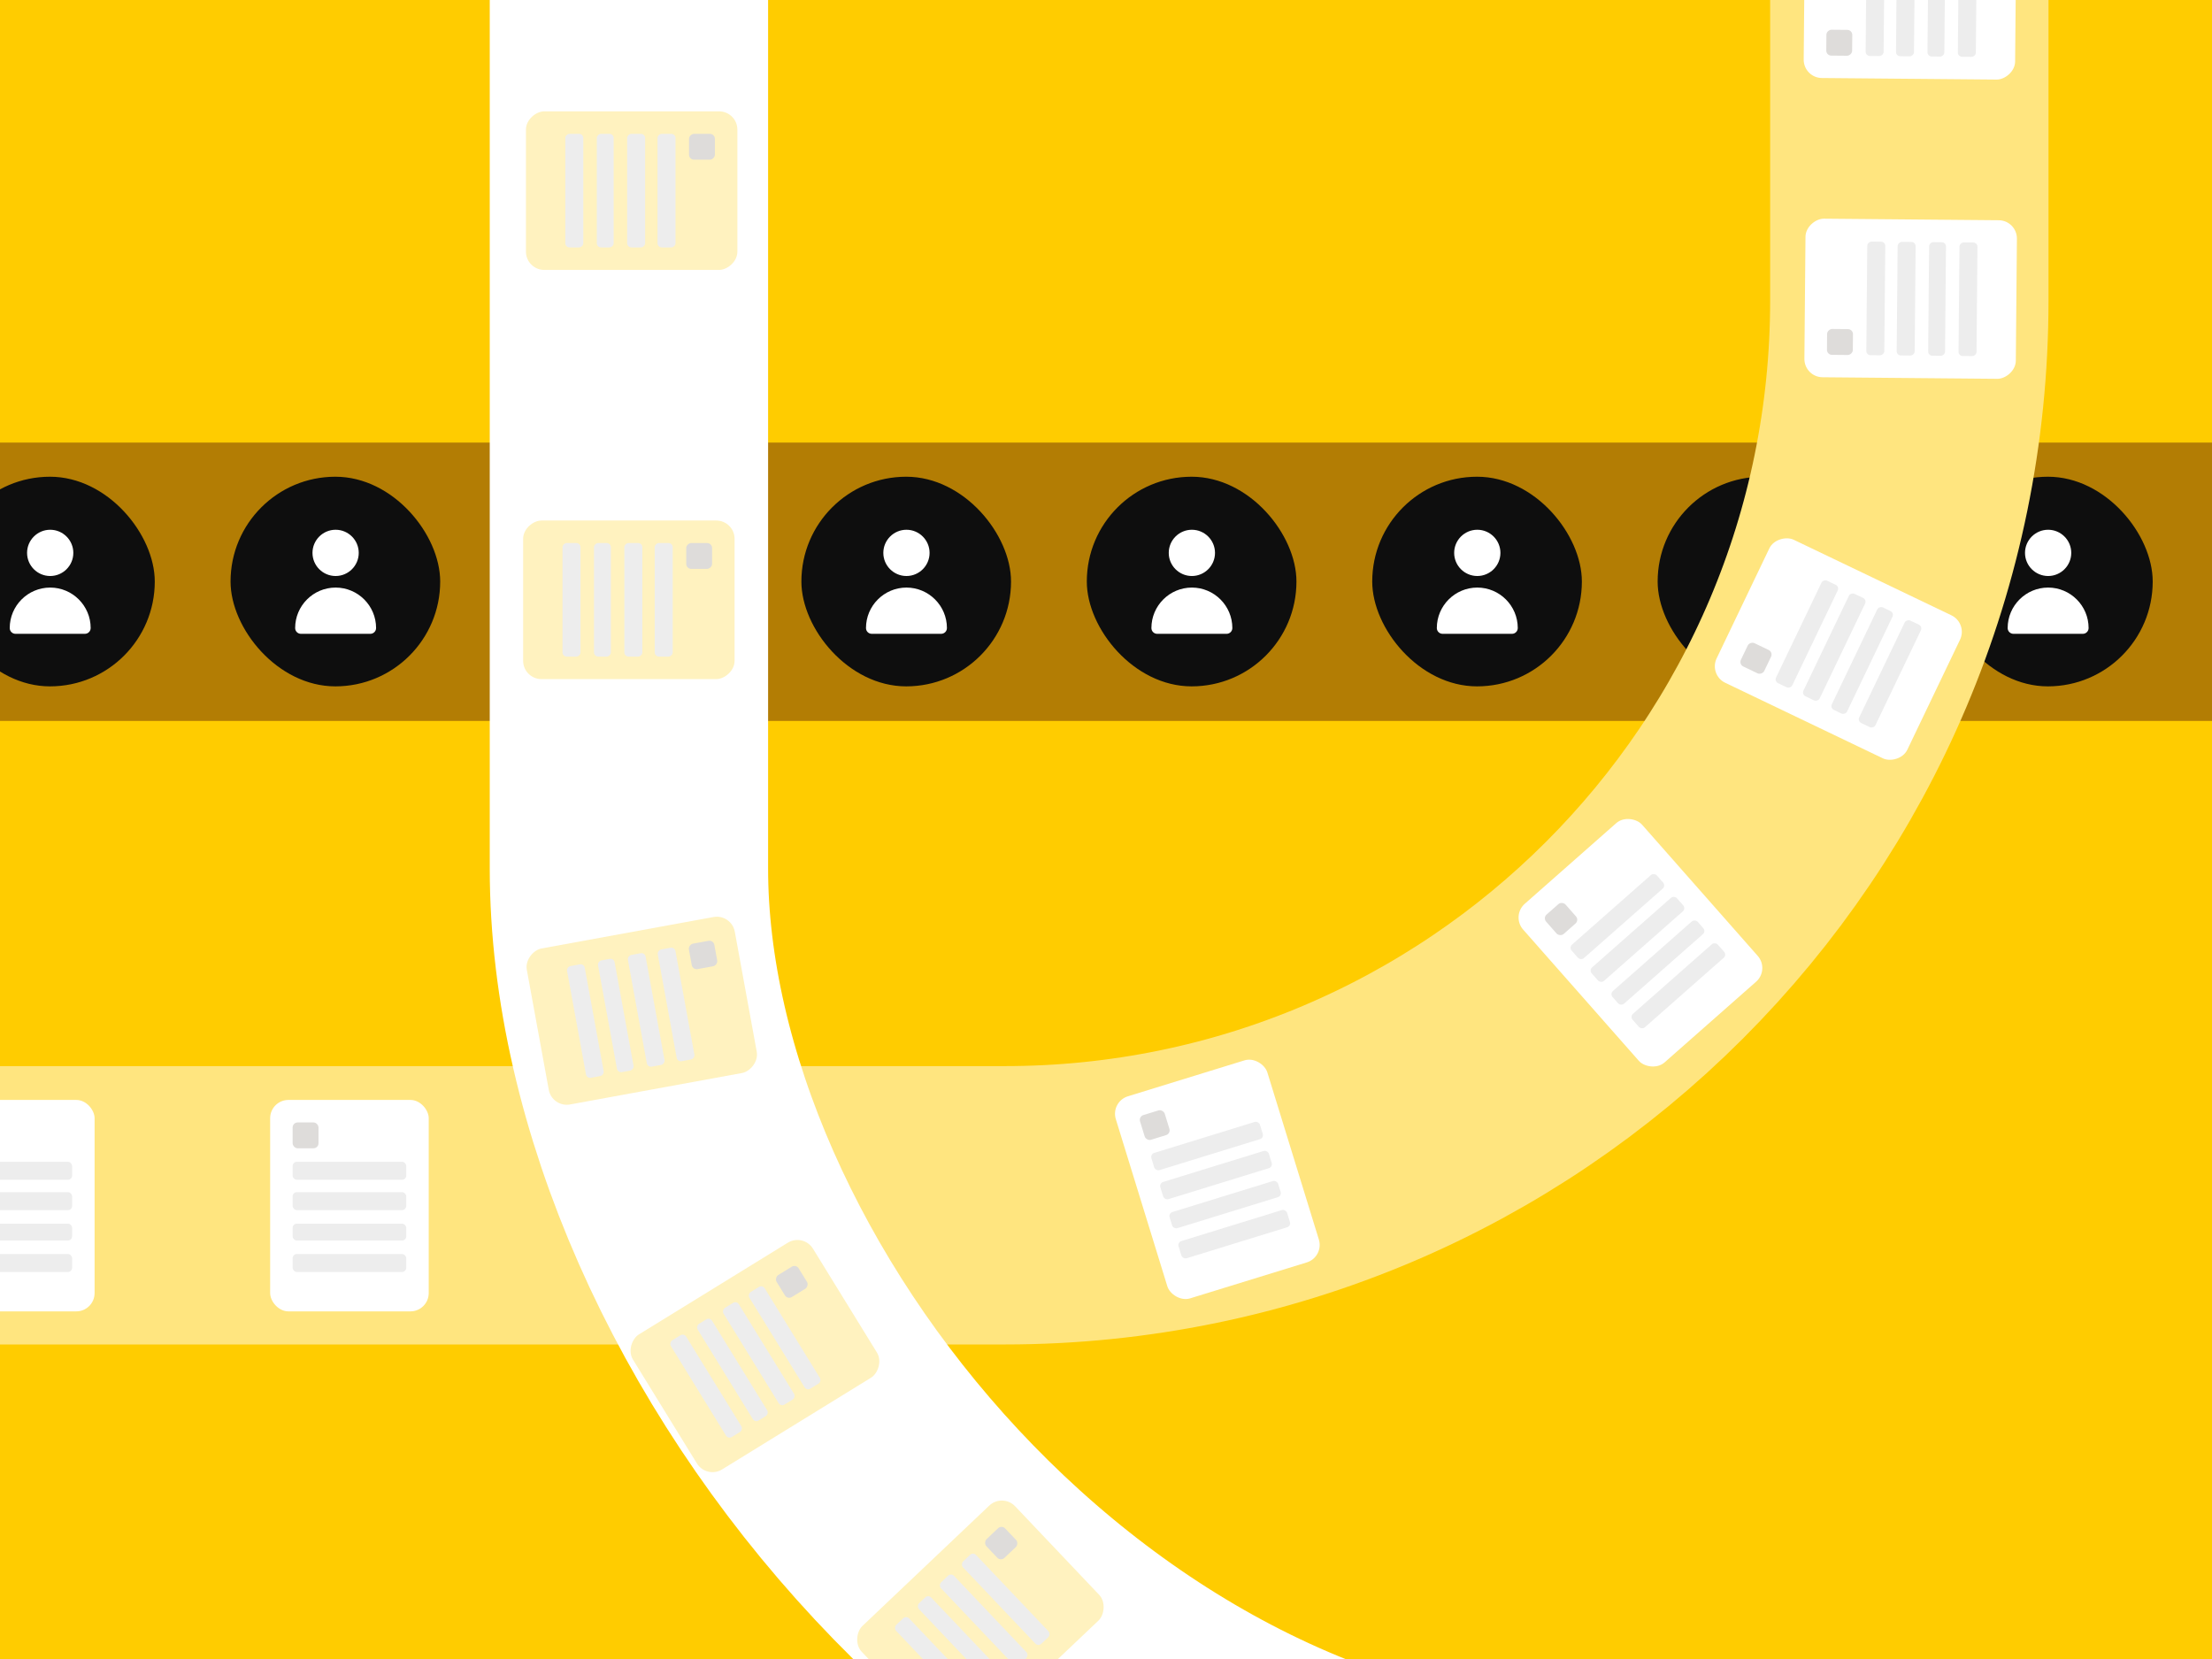 <svg width="620" height="465" viewBox="0 0 620 465" fill="none" xmlns="http://www.w3.org/2000/svg">
<rect x="0" y="0" width="620" height="465" fill="#333333" stroke="none"/>
<g clip-path="url(#clip0_2214_76767)">
<rect width="620" height="465" fill="#FFCC00"/>
<rect x="-389.377" y="-455.637" width="1375.49" height="618.7" rx="225.088" stroke="#B37D04" stroke-width="78.02"/>
<rect x="-15.379" y="133.62" width="58.76" height="58.76" rx="29.38" fill="#0E0E0E"/>
<path d="M14.07 164.69C20.323 164.69 25.413 169.778 25.413 176.033C25.413 176.927 24.689 177.653 23.792 177.653H4.347C3.451 177.653 2.727 176.927 2.727 176.033C2.727 169.778 7.816 164.69 14.07 164.69ZM14.07 148.485C17.644 148.485 20.552 151.392 20.552 154.967C20.552 158.542 17.644 161.449 14.07 161.449C10.495 161.449 7.588 158.542 7.588 154.967C7.588 151.392 10.495 148.485 14.07 148.485Z" fill="white"/>
<rect x="64.621" y="133.62" width="58.76" height="58.76" rx="29.38" fill="#0E0E0E"/>
<path d="M94.07 164.69C100.323 164.69 105.413 169.778 105.413 176.033C105.413 176.927 104.689 177.653 103.792 177.653H84.347C83.451 177.653 82.727 176.927 82.727 176.033C82.727 169.778 87.816 164.69 94.07 164.69ZM94.07 148.485C97.644 148.485 100.551 151.392 100.551 154.967C100.551 158.542 97.644 161.449 94.07 161.449C90.495 161.449 87.588 158.542 87.588 154.967C87.588 151.392 90.495 148.485 94.07 148.485Z" fill="white"/>
<rect x="224.621" y="133.62" width="58.76" height="58.76" rx="29.38" fill="#0E0E0E"/>
<path d="M254.07 164.69C260.323 164.69 265.413 169.778 265.413 176.033C265.413 176.927 264.689 177.653 263.792 177.653H244.347C243.451 177.653 242.727 176.927 242.727 176.033C242.727 169.778 247.816 164.69 254.07 164.69ZM254.07 148.485C257.644 148.485 260.551 151.392 260.551 154.967C260.551 158.542 257.644 161.449 254.07 161.449C250.495 161.449 247.588 158.542 247.588 154.967C247.588 151.392 250.495 148.485 254.07 148.485Z" fill="white"/>
<rect x="144.621" y="133.62" width="58.76" height="58.76" rx="29.38" fill="#0E0E0E"/>
<path d="M174.07 164.69C180.323 164.69 185.413 169.778 185.413 176.033C185.413 176.927 184.689 177.653 183.792 177.653H164.347C163.451 177.653 162.727 176.927 162.727 176.033C162.727 169.778 167.816 164.69 174.07 164.69ZM174.07 148.485C177.644 148.485 180.551 151.392 180.551 154.967C180.551 158.542 177.644 161.449 174.07 161.449C170.495 161.449 167.588 158.542 167.588 154.967C167.588 151.392 170.495 148.485 174.07 148.485Z" fill="white"/>
<rect x="304.621" y="133.62" width="58.76" height="58.76" rx="29.38" fill="#0E0E0E"/>
<path d="M334.07 164.69C340.323 164.69 345.413 169.778 345.413 176.033C345.413 176.927 344.689 177.653 343.792 177.653H324.347C323.451 177.653 322.727 176.927 322.727 176.033C322.727 169.778 327.816 164.69 334.07 164.69ZM334.07 148.485C337.644 148.485 340.551 151.392 340.551 154.967C340.551 158.542 337.644 161.449 334.07 161.449C330.495 161.449 327.588 158.542 327.588 154.967C327.588 151.392 330.495 148.485 334.07 148.485Z" fill="white"/>
<rect x="384.621" y="133.62" width="58.76" height="58.76" rx="29.38" fill="#0E0E0E"/>
<path d="M414.07 164.69C420.323 164.69 425.413 169.778 425.413 176.033C425.413 176.927 424.689 177.653 423.792 177.653H404.347C403.451 177.653 402.727 176.927 402.727 176.033C402.727 169.778 407.816 164.69 414.07 164.69ZM414.07 148.485C417.644 148.485 420.551 151.392 420.551 154.967C420.551 158.542 417.644 161.449 414.07 161.449C410.495 161.449 407.588 158.542 407.588 154.967C407.588 151.392 410.495 148.485 414.07 148.485Z" fill="white"/>
<rect x="464.621" y="133.62" width="58.76" height="58.76" rx="29.38" fill="#0E0E0E"/>
<path d="M494.07 164.69C500.323 164.69 505.413 169.778 505.413 176.033C505.413 176.927 504.689 177.653 503.792 177.653H484.347C483.451 177.653 482.727 176.927 482.727 176.033C482.727 169.778 487.816 164.69 494.07 164.69ZM494.07 148.485C497.644 148.485 500.551 151.392 500.551 154.967C500.551 158.542 497.644 161.449 494.07 161.449C490.495 161.449 487.588 158.542 487.588 154.967C487.588 151.392 490.495 148.485 494.07 148.485Z" fill="white"/>
<rect x="544.621" y="133.62" width="58.76" height="58.76" rx="29.38" fill="#0E0E0E"/>
<path d="M574.07 164.69C580.323 164.69 585.413 169.778 585.413 176.033C585.413 176.927 584.689 177.653 583.792 177.653H564.347C563.451 177.653 562.727 176.927 562.727 176.033C562.727 169.778 567.816 164.69 574.07 164.69ZM574.07 148.485C577.644 148.485 580.551 151.392 580.551 154.967C580.551 158.542 577.644 161.449 574.07 161.449C570.495 161.449 567.588 158.542 567.588 154.967C567.588 151.392 570.495 148.485 574.07 148.485Z" fill="white"/>
<rect x="-531.377" y="-648.347" width="1066.54" height="986.174" rx="253.565" stroke="#FFE57F" stroke-width="78.02"/>
<rect x="75.719" y="308.3" width="44.448" height="59.264" rx="5.126" fill="white"/>
<rect x="82.023" y="314.604" width="7.25" height="7.25" rx="1.406" fill="#DEDCDA"/>
<rect x="82.023" y="325.638" width="31.839" height="5.044" rx="1.18" fill="#EDEDED"/>
<rect x="82.023" y="334.149" width="31.839" height="5.044" rx="1.18" fill="#EDEDED"/>
<rect x="82.023" y="342.976" width="31.839" height="4.729" rx="1.18" fill="#EDEDED"/>
<rect x="82.023" y="351.486" width="31.839" height="5.044" rx="1.18" fill="#EDEDED"/>
<rect x="-17.934" y="308.3" width="44.448" height="59.264" rx="5.126" fill="white"/>
<rect x="-11.629" y="325.638" width="31.839" height="5.044" rx="1.18" fill="#EDEDED"/>
<rect x="-11.629" y="334.149" width="31.839" height="5.044" rx="1.18" fill="#EDEDED"/>
<rect x="-11.629" y="342.976" width="31.839" height="4.729" rx="1.18" fill="#EDEDED"/>
<rect x="-11.629" y="351.486" width="31.839" height="5.044" rx="1.18" fill="#EDEDED"/>
<rect x="177.047" y="308.18" width="44.448" height="59.264" rx="5.126" fill="white"/>
<rect x="183.352" y="314.484" width="7.25" height="7.25" rx="1.406" fill="#FFFAE5"/>
<rect x="183.352" y="325.518" width="31.839" height="5.044" rx="1.18" fill="#EDEDED"/>
<rect x="183.352" y="334.029" width="31.839" height="5.044" rx="1.18" fill="#EDEDED"/>
<rect x="183.352" y="342.855" width="31.839" height="4.729" rx="1.18" fill="#EDEDED"/>
<rect x="183.352" y="351.366" width="31.839" height="5.044" rx="1.18" fill="#EDEDED"/>
<rect x="311.242" y="308.788" width="44.448" height="59.264" rx="5.126" transform="rotate(-17.13 311.242 308.788)" fill="white"/>
<rect x="319.125" y="312.956" width="7.25" height="7.25" rx="1.406" transform="rotate(-17.13 319.125 312.956)" fill="#DEDCDA"/>
<rect x="322.375" y="323.5" width="31.839" height="5.044" rx="1.18" transform="rotate(-17.13 322.375 323.5)" fill="#EDEDED"/>
<rect x="324.879" y="331.634" width="31.839" height="5.044" rx="1.18" transform="rotate(-17.13 324.879 331.634)" fill="#EDEDED"/>
<rect x="327.48" y="340.068" width="31.839" height="4.729" rx="1.18" transform="rotate(-17.13 327.48 340.068)" fill="#EDEDED"/>
<rect x="329.988" y="348.202" width="31.839" height="5.044" rx="1.18" transform="rotate(-17.13 329.988 348.202)" fill="#EDEDED"/>
<rect x="423.531" y="256.712" width="44.448" height="59.264" rx="5.126" transform="rotate(-41.4 423.531 256.712)" fill="white"/>
<rect x="432.43" y="257.271" width="7.25" height="7.25" rx="1.406" transform="rotate(-41.4 432.43 257.271)" fill="#DEDCDA"/>
<rect x="439.727" y="265.548" width="31.839" height="5.044" rx="1.18" transform="rotate(-41.4 439.727 265.548)" fill="#EDEDED"/>
<rect x="445.355" y="271.933" width="31.839" height="5.044" rx="1.18" transform="rotate(-41.4 445.355 271.933)" fill="#EDEDED"/>
<rect x="451.191" y="278.554" width="31.839" height="4.729" rx="1.18" transform="rotate(-41.4 451.191 278.554)" fill="#EDEDED"/>
<rect x="456.82" y="284.938" width="31.839" height="5.044" rx="1.18" transform="rotate(-41.4 456.82 284.938)" fill="#EDEDED"/>
<rect x="478.938" y="189.163" width="44.448" height="59.264" rx="5.126" transform="rotate(-64.4 478.938 189.163)" fill="white"/>
<rect x="487.348" y="186.201" width="7.25" height="7.25" rx="1.406" transform="rotate(-64.4 487.348 186.201)" fill="#DEDCDA"/>
<rect x="497.297" y="190.969" width="31.839" height="5.044" rx="1.18" transform="rotate(-64.4 497.297 190.969)" fill="#EDEDED"/>
<rect x="504.973" y="194.646" width="31.839" height="5.044" rx="1.18" transform="rotate(-64.4 504.973 194.646)" fill="#EDEDED"/>
<rect x="512.934" y="198.461" width="31.839" height="4.729" rx="1.18" transform="rotate(-64.4 512.934 198.461)" fill="#EDEDED"/>
<rect x="520.609" y="202.138" width="31.839" height="5.044" rx="1.18" transform="rotate(-64.4 520.609 202.138)" fill="#EDEDED"/>
<rect x="505.707" y="105.695" width="44.448" height="59.264" rx="5.126" transform="rotate(-89.489 505.707 105.695)" fill="white"/>
<rect x="512.066" y="99.447" width="7.25" height="7.25" rx="1.406" transform="rotate(-89.489 512.066 99.447)" fill="#DEDCDA"/>
<rect x="523.102" y="99.546" width="31.839" height="5.044" rx="1.18" transform="rotate(-89.489 523.102 99.546)" fill="#EDEDED"/>
<rect x="531.613" y="99.621" width="31.839" height="5.044" rx="1.18" transform="rotate(-89.489 531.613 99.621)" fill="#EDEDED"/>
<rect x="540.438" y="99.7" width="31.839" height="4.729" rx="1.18" transform="rotate(-89.489 540.438 99.7)" fill="#EDEDED"/>
<rect x="548.945" y="99.776" width="31.839" height="5.044" rx="1.18" transform="rotate(-89.489 548.945 99.776)" fill="#EDEDED"/>
<rect x="505.512" y="21.82" width="44.448" height="59.264" rx="5.126" transform="rotate(-89.489 505.512 21.82)" fill="white"/>
<rect x="511.871" y="15.572" width="7.25" height="7.25" rx="1.406" transform="rotate(-89.489 511.871 15.572)" fill="#DEDCDA"/>
<rect x="522.906" y="15.671" width="31.839" height="5.044" rx="1.18" transform="rotate(-89.489 522.906 15.671)" fill="#EDEDED"/>
<rect x="531.418" y="15.746" width="31.839" height="5.044" rx="1.18" transform="rotate(-89.489 531.418 15.746)" fill="#EDEDED"/>
<rect x="540.242" y="15.825" width="31.839" height="4.729" rx="1.18" transform="rotate(-89.489 540.242 15.825)" fill="#EDEDED"/>
<rect x="548.754" y="15.901" width="31.839" height="5.044" rx="1.18" transform="rotate(-89.489 548.754 15.901)" fill="#EDEDED"/>
<rect x="176.28" y="-356.552" width="1066.54" height="875.386" rx="275.411" stroke="white" stroke-width="78.02"/>
<rect x="206.68" y="31.208" width="44.448" height="59.264" rx="5.126" transform="rotate(90 206.68 31.208)" fill="#FFF2BF"/>
<rect x="200.375" y="37.513" width="7.25" height="7.25" rx="1.406" transform="rotate(90 200.375 37.513)" fill="#DEDCDA"/>
<rect x="189.34" y="37.513" width="31.839" height="5.044" rx="1.18" transform="rotate(90 189.34 37.513)" fill="#EDEDED"/>
<rect x="180.828" y="37.513" width="31.839" height="5.044" rx="1.18" transform="rotate(90 180.828 37.513)" fill="#EDEDED"/>
<rect x="172.004" y="37.513" width="31.839" height="4.729" rx="1.18" transform="rotate(90 172.004 37.513)" fill="#EDEDED"/>
<rect x="163.492" y="37.513" width="31.839" height="5.044" rx="1.18" transform="rotate(90 163.492 37.513)" fill="#EDEDED"/>
<rect x="205.895" y="145.897" width="44.448" height="59.264" rx="5.126" transform="rotate(90 205.895 145.897)" fill="#FFF2BF"/>
<rect x="199.59" y="152.202" width="7.25" height="7.25" rx="1.406" transform="rotate(90 199.59 152.202)" fill="#DEDCDA"/>
<rect x="188.555" y="152.202" width="31.839" height="5.044" rx="1.18" transform="rotate(90 188.555 152.202)" fill="#EDEDED"/>
<rect x="180.043" y="152.202" width="31.839" height="5.044" rx="1.18" transform="rotate(90 180.043 152.202)" fill="#EDEDED"/>
<rect x="171.219" y="152.202" width="31.839" height="4.729" rx="1.18" transform="rotate(90 171.219 152.202)" fill="#EDEDED"/>
<rect x="162.707" y="152.202" width="31.839" height="5.044" rx="1.18" transform="rotate(90 162.707 152.202)" fill="#EDEDED"/>
<rect x="205.035" y="256.109" width="44.448" height="59.264" rx="5.126" transform="rotate(79.637 205.035 256.109)" fill="#FFF2BF"/>
<rect x="199.969" y="263.445" width="7.25" height="7.25" rx="1.406" transform="rotate(79.637 199.969 263.445)" fill="#DEDCDA"/>
<rect x="189.113" y="265.43" width="31.839" height="5.044" rx="1.18" transform="rotate(79.637 189.113 265.43)" fill="#EDEDED"/>
<rect x="180.742" y="266.961" width="31.839" height="5.044" rx="1.18" transform="rotate(79.637 180.742 266.961)" fill="#EDEDED"/>
<rect x="172.059" y="268.549" width="31.839" height="4.729" rx="1.18" transform="rotate(79.637 172.059 268.549)" fill="#EDEDED"/>
<rect x="163.688" y="270.08" width="31.839" height="5.044" rx="1.18" transform="rotate(79.637 163.688 270.08)" fill="#EDEDED"/>
<rect x="225.18" y="345.63" width="44.448" height="59.264" rx="5.126" transform="rotate(58.374 225.18 345.63)" fill="#FFF2BF"/>
<rect x="223.117" y="354.305" width="7.25" height="7.25" rx="1.406" transform="rotate(58.374 223.117 354.305)" fill="#DEDCDA"/>
<rect x="213.723" y="360.09" width="31.839" height="5.044" rx="1.18" transform="rotate(58.374 213.723 360.09)" fill="#EDEDED"/>
<rect x="206.477" y="364.553" width="31.839" height="5.044" rx="1.18" transform="rotate(58.374 206.477 364.553)" fill="#EDEDED"/>
<rect x="198.961" y="369.181" width="31.839" height="4.729" rx="1.18" transform="rotate(58.374 198.961 369.181)" fill="#EDEDED"/>
<rect x="191.715" y="373.644" width="31.839" height="5.044" rx="1.18" transform="rotate(58.374 191.715 373.644)" fill="#EDEDED"/>
<rect x="281" y="418.472" width="44.448" height="59.264" rx="5.126" transform="rotate(46.5 281 418.472)" fill="#FFF2BF"/>
<rect x="280.766" y="427.385" width="7.25" height="7.25" rx="1.406" transform="rotate(46.5 280.766 427.385)" fill="#DEDCDA"/>
<rect x="272.762" y="434.979" width="31.839" height="5.044" rx="1.18" transform="rotate(46.5 272.762 434.979)" fill="#EDEDED"/>
<rect x="266.59" y="440.839" width="31.839" height="5.044" rx="1.18" transform="rotate(46.5 266.59 440.839)" fill="#EDEDED"/>
<rect x="260.188" y="446.914" width="31.839" height="4.729" rx="1.18" transform="rotate(46.5 260.188 446.914)" fill="#EDEDED"/>
<rect x="254.012" y="452.773" width="31.839" height="5.044" rx="1.18" transform="rotate(46.5 254.012 452.773)" fill="#EDEDED"/>
</g>
<defs>
<clipPath id="clip0_2214_76767">
<rect width="620" height="465" fill="white"/>
</clipPath>
</defs>
</svg>
